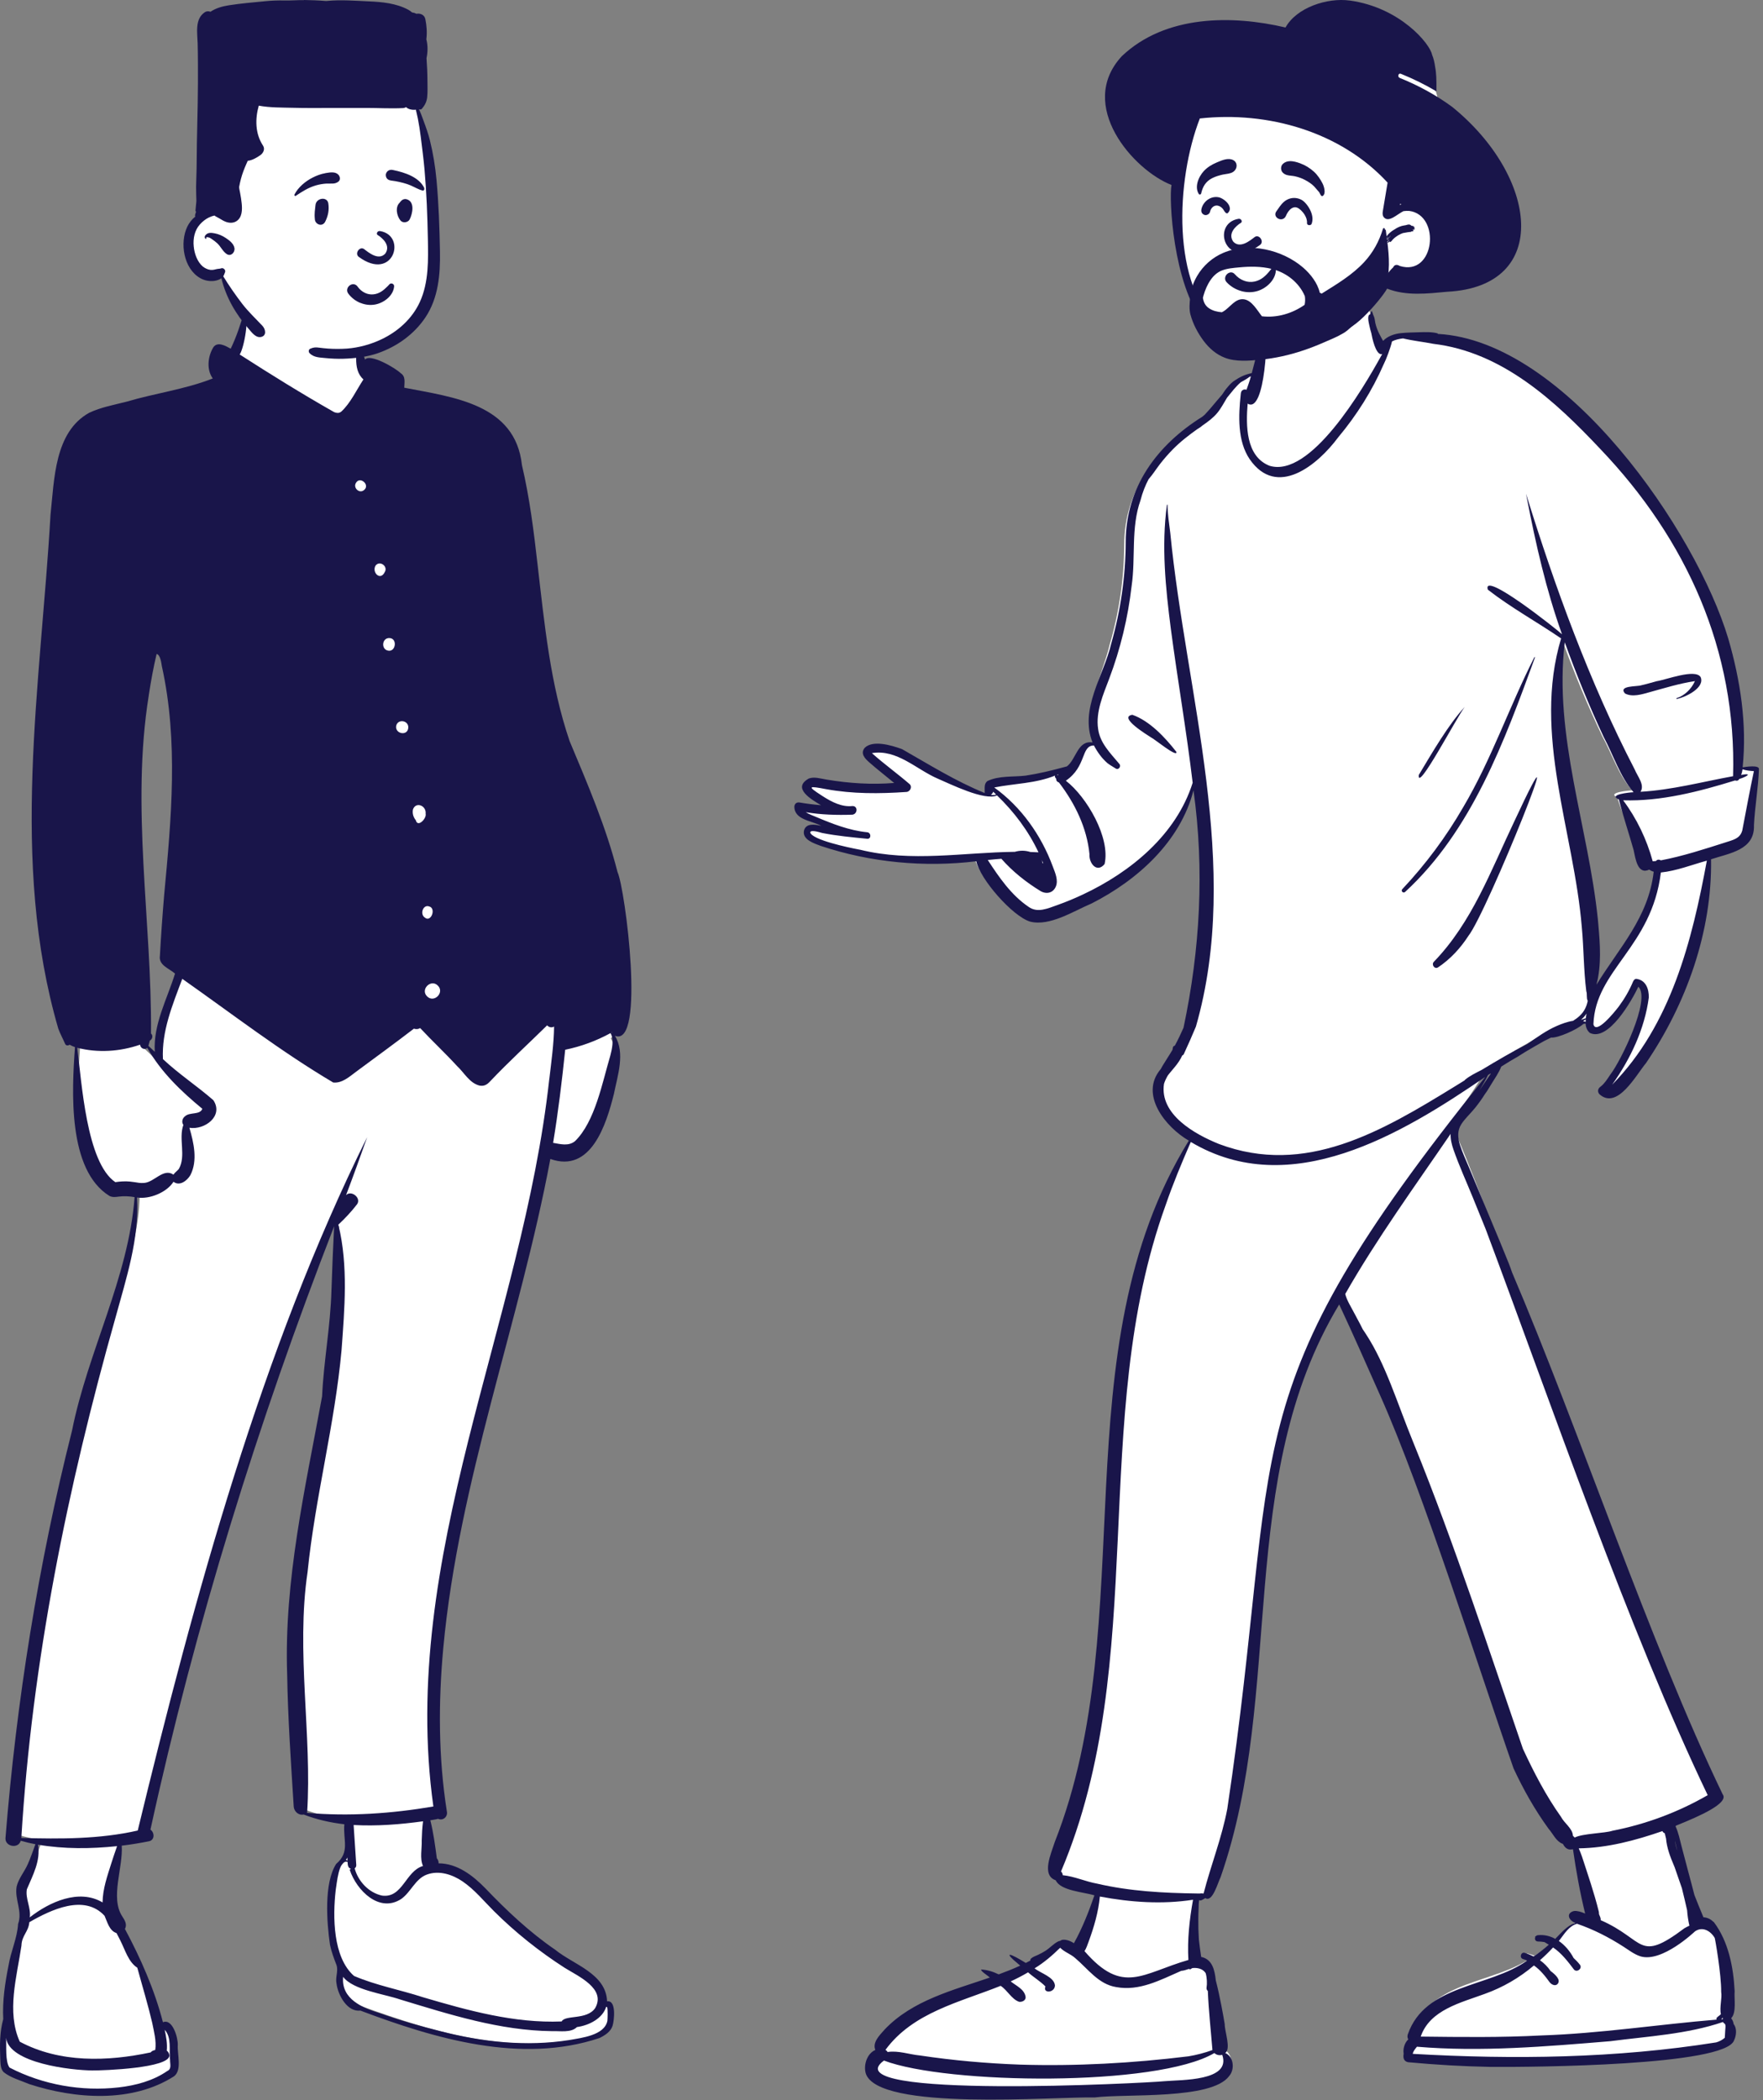 <svg xmlns="http://www.w3.org/2000/svg" width="309" height="368" viewBox="0 0 309 368" fill="none"><rect x="0" y="0" width="309" height="368" fill="#808080" stroke="none"/><path fill-rule="evenodd" clip-rule="evenodd" d="M280.145 167.381C280.124 168.815 279.981 172.114 279.617 173.501C283.642 167.065 289.671 160.034 290.588 152.154C290.304 152.075 289.032 151.959 288.811 151.796C286.727 152.761 287.123 149.793 286.817 148.417C285.984 145.508 284.243 142.651 283.484 139.726C281.49 138.867 285.493 138.503 286.073 138.482C283.658 135.794 282.545 132.105 280.82 128.974C278.288 123.651 276.025 118.206 274 112.677C273.557 116.14 273.478 119.645 273.747 123.124C274.58 138.045 280.197 152.386 280.139 167.376L280.145 167.381ZM140.505 140.88C141.755 141.091 143.844 141.292 145.094 141.392C143.453 140.417 138.606 138.561 141.66 136.891C142.604 136.548 143.612 137.038 144.561 137.186C148.506 137.834 153.375 137.797 157.362 137.47C155.907 136.279 153.992 134.566 152.573 133.333C151.819 132.679 151.086 132.432 151.935 131.451C153.433 130.06 156.107 131.088 157.832 131.694C162.6 134.361 167.986 137.249 173.107 139.305C173.16 138.588 173.128 137.665 173.819 137.186C175.85 136.232 177.343 136.511 179.5 136.258C182.016 135.884 184.252 135.452 186.742 134.793C188.372 133.554 189.363 129.896 191.969 130.307C189.659 124.515 193.177 118.47 194.501 112.925C196.152 107.248 197.017 101.35 197.038 95.447C197.054 85.997 202.539 78.745 210.472 73.895C213.6 71.787 215.7 66.669 219.566 65.642C220.056 63.76 220.088 62.933 220.521 61.03C220.737 60.487 220.9 57.525 221.444 57.625C222.045 54.694 225.11 53.519 227.768 52.903C231.218 52.191 236.033 51.327 239.135 53.34C240.031 54.083 240.427 55.332 240.496 56.45C240.838 57.936 241.556 59.475 242.394 60.761C243.819 60.281 243.012 59.385 244.425 59.175C257.3 57.272 271.595 66.696 279.955 75.888C295.098 91.405 307.198 112.588 305.215 134.698C305.748 134.619 308.111 134.25 308.074 134.993C307.958 138.229 307.362 140.928 307.198 144.164C307.362 148.449 302.899 148.966 299.677 150.02C299.877 162.448 295.351 174.881 288.268 185.096C286.548 187.104 283.964 194.083 280.825 191.305C280.456 190.873 283.325 187.879 283.837 187.141C285.583 184.948 290.198 174.107 286.933 171.94C286.205 174.281 279.179 185.539 277.924 179.151C276.263 180.115 273.509 180.774 271.521 180.674C267.781 182.693 264.142 184.875 260.55 187.146C258.878 190.425 256.425 193.571 254.368 196.718C268.593 229.501 282.481 283.452 300.784 314.333C302.382 316.351 293.6 319.777 292.05 320.515C295.014 325.322 295.388 330.888 297.646 336.058C298.073 335.99 298.511 336.08 298.896 336.285C301.681 338.167 302.731 344.897 302.889 348.218C302.762 349.699 303.311 351.939 302.108 353.03C302.277 353.209 302.404 353.431 302.488 353.657C303.332 354.316 303.226 355.765 302.778 356.662C301.19 359.95 289.57 359.645 285.799 360.351C272.444 361.479 261.235 361.658 247.885 360.425C246.245 360.082 247.484 357.531 248.297 356.841C247.922 356.614 247.685 356.198 247.848 355.665C250.887 347.006 261.858 347.591 268.493 342.963C266.747 341.956 267.876 342.278 268.973 342.668C270.139 341.941 271.268 341.118 272.317 340.212C271.51 339.716 271.911 339.39 272.781 339.801C274.153 338.699 275.224 337.002 276.975 336.47C278.689 336.053 278.689 335.321 278.689 334.857C277.671 330.767 276.553 326.571 275.983 322.418C275.371 323.319 270.102 316.114 268.973 314.317C264.59 307.397 264.606 300.571 261.536 293.045C255.238 276.648 242.342 242.288 234.477 226.608C216.074 256.524 225.036 296.992 213.685 328.896C213.178 329.855 212.229 333.449 210.916 332.411C210.404 332.532 209.861 332.596 209.375 332.664C209.518 336.153 209.776 339.632 210.356 343.079C210.9 343.221 211.359 343.506 211.596 344.001C212.508 343.332 214.254 353.183 214.402 354.184C214.402 355.481 215.52 358.359 214.502 359.128C215.974 359.729 216.217 361.948 215.177 363.092C212.102 367.213 197.128 366.08 191.6 366.771C184.611 366.597 155.379 369.206 153.354 362.596C152.953 361.089 153.644 359.181 155.047 358.601C154.483 357.289 155.833 356.024 156.656 355.107C161.519 350.063 168.998 349.267 175.47 347.069C175.228 346.821 183.92 342.378 185.808 341.282C185.682 339.79 188.794 341.282 188.799 341.282C190.281 338.667 191.331 334.604 192.323 331.784C190.487 331.215 186.072 330.714 185.249 328.901C182.617 328.021 185.26 324.21 185.803 322.429C201.231 283.916 186.594 235.341 209.365 198.995C205.193 196.612 200.403 191.389 204.523 187.015C205.346 185.96 207.366 182.687 207.334 183.257C208.099 180.136 209.813 174.76 210.346 171.608C212.303 160.023 211.021 149.176 209.365 137.481C207.065 146.283 199.127 153.614 191.057 157.636C187.908 158.932 183.746 161.61 180.286 160.767C177.163 159.844 171.493 153.451 170.829 150.383C161.73 151.464 152.283 150.594 143.585 147.743C142.467 147.321 141.148 147.358 141.491 145.777C141.834 144.438 144.292 144.775 145.347 145.028C143.733 144.138 139.545 143.901 139.576 141.571C139.635 141.086 139.993 140.807 140.489 140.891L140.505 140.88Z" fill="white"></path><path fill-rule="evenodd" clip-rule="evenodd" d="M240.469 54.468C240.332 54.526 240.237 54.731 240.179 55.047C240.026 55.095 239.894 55.211 239.852 55.38C239.736 55.88 239.873 56.407 239.978 56.908L239.989 56.966C240.089 57.451 240.21 57.936 240.358 58.405L240.379 58.526C240.743 60.481 241.439 62.337 242.262 62.026L242.072 62.368C238.855 68.192 229.661 83.836 222.488 81.606C218.31 79.936 218.368 74.501 218.674 70.722C221.776 72.62 222.356 58.089 221.723 56.481C221.217 56.107 220.974 59.454 220.784 59.912C220.373 61.746 219.866 63.554 219.397 65.378C218.395 65.573 217.45 65.974 216.612 66.543C216.57 66.564 216.533 66.585 216.49 66.611C215.989 66.917 215.599 67.307 215.246 67.734C214.85 68.177 214.512 68.656 214.196 69.152C213.494 69.948 212.825 70.77 212.139 71.571C211.812 71.951 211.474 72.319 211.131 72.683L210.868 72.904C210.826 72.941 210.778 72.978 210.736 73.015C202.808 77.954 197.317 85.343 197.301 94.968C197.28 100.981 196.41 106.985 194.764 112.767C193.446 118.417 189.173 124.193 191.484 130.091C188.878 129.675 188.635 133.016 187.005 134.281L186.494 134.418C184.205 135.035 182.105 135.546 179.763 135.905C177.606 136.163 175.111 135.878 173.08 136.848C172.389 137.338 172.637 138.219 172.585 138.951C167.468 136.864 162.869 133.976 158.101 131.261L157.942 131.203C156.175 130.576 153.026 129.638 151.576 131.014C150.727 132.01 151.586 132.9 152.341 133.565C153.76 134.819 155.268 135.973 156.719 137.186C152.8 137.512 148.87 137.254 144.993 136.616L144.782 136.579C143.833 136.427 142.715 136.058 141.77 136.405C138.716 138.108 142.25 140.09 143.891 141.086C142.641 140.98 141.396 140.828 140.141 140.611C139.645 140.527 139.281 140.812 139.228 141.302C139.196 143.679 142.335 143.805 143.949 144.712L143.817 144.68C142.762 144.438 141.248 144.222 140.916 145.534C140.573 147.142 142.746 147.795 143.864 148.222C152.562 151.126 162.009 152.012 171.108 150.91C171.778 154.036 177.443 160.55 180.565 161.489C184.025 162.348 188.182 159.623 191.331 158.3C199.401 154.204 206.88 147.447 209.185 138.482C211.121 152.386 210.34 166.401 207.434 180.078C206.965 181.143 206.469 182.192 205.91 183.22C205.741 183.246 205.598 183.357 205.567 183.588C205.551 183.715 205.525 183.836 205.498 183.952C204.944 184.896 204.332 185.797 203.768 186.735C203.652 186.93 203.536 187.13 203.431 187.336C199.664 191.763 204.253 197.471 208.357 199.859C185.587 236.88 200.292 283.536 184.864 322.766L184.827 322.876C184.242 324.742 182.459 328.584 185.038 329.459C185.856 331.304 189.986 331.52 191.816 332.1C190.824 334.973 189.717 337.808 188.234 340.47L188.208 340.48C187.617 340.048 186.351 339.6 185.829 340.069C185.703 340.085 185.576 340.122 185.449 340.18C184.642 340.581 183.988 341.35 183.213 341.83C182.796 342.093 182.358 342.33 181.91 342.536C181.493 342.731 181.05 342.857 180.708 343.174C180.602 343.274 180.57 343.4 180.597 343.522C180.328 343.659 180.059 343.801 179.79 343.943L179.642 343.854C177.274 342.383 175.375 341.587 178.814 344.412C177.58 344.982 176.314 345.477 175.043 345.946C174.077 345.482 173.044 345.145 171.978 345.097C171.788 345.335 173.249 346.246 173.492 346.499C167.015 348.734 159.894 350.489 155.031 355.628L154.978 355.692C154.15 356.624 152.873 357.884 153.422 359.191C152.014 359.782 151.323 361.726 151.729 363.26C153.76 369.996 184.869 367.34 191.853 367.514C197.381 366.813 212.355 367.962 215.43 363.766C216.464 362.601 216.227 360.34 214.755 359.729C215.778 358.944 214.66 356.013 214.655 354.69L214.634 354.537C214.476 353.552 213.8 349.704 213.094 347.011C213.078 346.8 213.051 346.584 213.014 346.362L212.993 346.225C212.851 345.366 212.64 344.497 212.081 343.806C211.68 343.311 211.131 343.005 210.53 342.894C210.372 341.872 210.24 340.844 210.124 339.811C210.045 338.604 210.013 337.392 210.029 336.18C210.034 335.568 210.05 334.957 210.082 334.345C210.103 333.897 210.082 333.36 210.193 332.901C210.266 332.98 210.377 333.022 210.499 332.98C210.757 332.891 210.994 332.727 211.232 332.595C211.242 332.595 211.248 332.585 211.253 332.58C212.519 333.402 213.436 329.886 213.927 328.932C225.278 296.433 216.316 259.038 234.72 228.563C237.262 234.002 239.446 238.994 241.888 244.475C249.525 261.584 258.951 291.727 265.275 309.842C266.995 313.547 269.015 317.126 271.42 320.431C272.19 321.3 272.702 322.581 273.815 323.045L273.91 323.061C274.205 323.614 274.617 324.083 275.234 324.068C275.381 324.068 275.54 324.046 275.693 324.02C276.236 327.789 276.916 331.584 277.829 335.294L277.708 335.241C277.112 334.994 276.489 334.788 275.877 334.841C274.395 335.215 274.944 336.506 276.115 336.933C274.659 337.387 273.672 338.657 272.591 339.716C271.679 339.226 270.655 338.968 269.558 339.078C269.389 339.094 269.263 339.168 269.173 339.268C269.11 339.268 269.052 339.268 268.994 339.284L269.115 339.358C268.92 339.685 269.057 340.18 269.564 340.185C269.959 340.185 270.339 340.222 270.703 340.291C270.956 340.438 271.209 340.591 271.462 340.749C270.618 341.492 269.722 342.178 268.793 342.805C268.303 342.557 267.786 342.346 267.248 342.178C266.552 341.961 266.251 343.063 266.947 343.263C267.095 343.305 267.243 343.353 267.385 343.406L267.528 343.49C267.559 343.511 267.596 343.532 267.633 343.553C260.992 348.265 249.773 347.67 246.735 356.487C246.635 356.819 246.688 357.109 246.83 357.336C246.171 357.937 245.87 359.023 246.018 359.85L246.007 359.919C245.896 360.593 246.055 361.178 246.783 361.336C251.609 361.784 256.425 362.069 261.277 362.159H261.667C268.614 362.206 302.403 361.958 303.928 357.505C304.334 356.682 304.46 355.402 303.864 354.669C303.796 354.274 303.659 353.915 303.416 353.631C304.397 352.645 303.912 350.157 304.033 348.903C303.817 344.723 302.968 340.238 300.409 336.817C300.367 336.765 300.315 336.728 300.267 336.712C299.819 336.264 299.233 335.979 298.558 335.942C298.537 335.89 298.516 335.837 298.495 335.784C297.973 334.556 297.477 333.302 296.981 332.047C296.617 330.619 296.232 329.191 295.852 327.773C295.472 326.355 295.098 324.937 294.729 323.519C294.439 322.386 294.185 321.111 293.684 320.03C293.7 319.983 293.711 319.935 293.727 319.893L294.249 319.682C297.682 318.291 303.126 315.94 301.929 314.391C289.19 287.974 276.721 250.363 265.027 222.971C264.843 222.433 264.653 221.901 264.442 221.369C263.925 220.083 263.403 218.796 262.87 217.51L262.548 216.741L257.453 204.513C256.92 203.232 256.319 201.962 255.897 200.639C255.491 199.364 255.385 198.099 256.15 196.939C256.836 195.901 257.806 195.042 258.582 194.067C259.167 193.329 259.742 192.543 260.254 191.716C260.718 191.104 261.108 190.403 261.456 189.839C262.01 188.933 262.722 187.931 263.123 186.888C263.645 186.561 264.168 186.234 264.69 185.913C265.592 185.407 266.483 184.88 267.348 184.305C268.44 183.657 269.542 183.019 270.65 182.397C271.051 182.197 271.452 182.002 271.853 181.802C273.055 181.907 276.373 180.426 277.507 179.425C277.639 179.398 277.766 179.372 277.892 179.335C277.945 179.973 278.151 180.553 278.641 180.979C281.885 182.587 286.015 175.314 287.154 172.889C289.417 175.097 284.016 186.008 282.275 188.237L282.18 188.374C281.716 189.07 281.226 189.855 280.561 190.372L280.493 190.425C280.039 190.762 279.955 191.284 280.324 191.721C283.467 194.551 286.764 188.337 288.484 186.287C295.567 175.883 300.093 163.217 299.893 150.562C303.115 149.487 307.578 148.96 307.414 144.596C307.578 141.302 308.174 138.045 308.29 134.75C308.321 133.991 305.964 134.371 305.431 134.45C306.217 126.876 305.03 119.186 302.915 111.907C297.361 93.286 274.501 59.717 251.994 58.505C252.015 58.468 252.004 58.421 251.952 58.405C250.934 58.141 249.805 58.184 248.761 58.215C247.669 58.252 246.566 58.257 245.48 58.379C244.356 58.505 243.169 58.916 242.415 59.733L242.151 59.264C241.846 58.716 241.555 58.157 241.334 57.551C241.223 57.245 241.133 56.929 241.054 56.608C240.965 56.149 240.944 55.675 240.722 55.258C240.717 55.248 240.711 55.237 240.701 55.227C240.622 54.963 240.532 54.71 240.421 54.462L240.469 54.468ZM212.846 359.729C213.167 360.056 213.727 360.198 214.217 360.04C215.858 364.694 206.954 364.399 204.095 364.662C201.046 364.984 145.542 367.867 154.931 361.047C165.944 365.237 202.776 365.695 212.84 359.729H212.846ZM185.813 341.276C186.552 342.04 187.67 342.378 188.466 343.105C190.713 345.003 192.523 347.67 195.624 348.17C199.701 348.929 203.383 346.921 207.033 345.329C207.487 345.308 207.961 345.119 208.426 344.976C208.441 345.008 208.457 345.045 208.478 345.076C208.499 345.066 208.526 345.061 208.552 345.055C208.594 345.05 208.631 345.045 208.673 345.04C208.768 344.966 208.863 344.902 208.969 344.85C209.032 344.839 209.09 344.834 209.153 344.829C209.908 344.781 210.72 344.955 211.205 345.577C211.247 345.63 211.284 345.688 211.321 345.74C211.553 346.568 211.585 347.569 211.474 348.27C211.437 348.497 211.532 348.724 211.696 348.855C211.838 352.318 212.229 355.792 212.503 359.207C211.137 359.697 209.723 360.071 208.304 360.303C198.525 361.505 188.635 362.058 178.777 361.758C172.912 361.547 167.052 361.025 161.244 360.156C159.366 359.982 157.447 359.254 155.569 359.55C155.49 359.397 155.363 359.27 155.189 359.181C159.999 352.608 168.217 350.832 175.38 347.954C176.562 348.708 177.29 350.284 178.608 350.748C179.12 350.827 179.832 350.521 179.758 349.878C179.547 348.55 178.112 347.949 177.142 347.179C178.181 346.695 179.199 346.173 180.191 345.588C181.166 346.463 182.322 347.132 183.234 348.065C182.717 349.33 184.88 349.219 184.901 347.875C184.753 346.389 182.39 345.756 181.33 344.887C182.981 343.885 184.452 342.62 185.813 341.276ZM301.981 354.29C302.039 354.4 302.134 354.506 302.271 354.585C302.514 354.722 302.398 355.46 302.382 355.707V355.723C302.366 356.166 302.34 356.609 302.303 357.051C301.897 357.415 301.38 357.694 300.8 357.863C283.241 360.656 265.344 360.888 247.611 359.871C247.69 359.402 248.038 359.012 248.344 358.622C259.552 359.571 271.03 358.58 282.26 357.652C288.821 356.793 295.699 356.435 301.981 354.29ZM276.415 337.081C279.311 338.077 282.001 339.453 284.57 341.108C285.525 341.724 286.432 342.436 287.529 342.789C291.321 343.927 297.013 338.456 297.102 338.393C298.421 337.508 299.819 338.335 300.536 339.558C300.605 339.674 301.702 345.946 301.67 349.019C301.865 350.062 301.343 351.77 301.623 352.909C301.401 353.172 301.09 353.299 300.879 353.573C300.8 353.673 300.826 353.784 300.889 353.873C290.641 354.716 280.456 356.308 270.16 356.646C263.113 357.02 256.055 356.93 249.008 356.846C250.612 352.15 256.071 350.906 260.243 349.361C263.398 348.234 266.299 346.547 268.851 344.386C269.959 345.161 270.829 346.246 271.615 347.338C271.974 347.78 272.702 348.118 273.087 347.501C273.483 346.863 272.713 346.057 271.763 345.35C271.267 344.613 270.634 343.985 269.912 343.469C270.713 342.757 271.484 342.014 272.206 341.229C273.704 342.241 274.801 343.695 275.877 345.108C276.394 345.672 277.365 344.929 276.937 344.291C276.6 343.854 276.215 343.448 275.803 343.074C275.186 341.909 274.295 340.839 273.219 340.096L273.303 339.99C274.205 338.836 274.986 337.45 276.426 337.07L276.415 337.081ZM301.913 353.552C301.939 353.583 301.965 353.61 301.992 353.641C301.965 353.694 301.95 353.747 301.934 353.799L301.67 353.82C301.76 353.747 301.844 353.652 301.913 353.552ZM192.771 332.306C198.14 333.318 203.684 333.708 209.101 332.87C208.473 336.359 208.083 339.874 208.288 343.421C200.187 345.756 196.821 349.646 190.081 341.872C190.408 341.376 190.592 340.77 190.814 340.185C191.747 337.645 192.517 335.015 192.771 332.311V332.306ZM291.374 320.852C291.453 321.021 291.59 321.158 291.785 321.221C291.854 321.532 291.928 321.849 292.007 322.16C292.139 323.767 292.745 325.364 293.378 326.845C293.421 326.945 293.463 327.051 293.505 327.151C293.922 328.384 294.354 329.618 294.787 330.851C295.114 332.132 295.399 333.423 295.699 334.709C295.757 335.584 295.884 336.448 296.074 337.302C296.084 337.344 296.095 337.381 296.105 337.413C295.805 337.545 295.515 337.703 295.24 337.856C287.023 344.017 288.441 339.895 280.551 336.448C280.598 336.116 280.429 335.816 280.292 335.473L280.276 335.426C280.276 335.426 280.26 335.384 280.25 335.363C280.26 335.231 280.255 335.094 280.218 334.941C279.417 331.678 278.304 328.474 277.264 325.28C277.096 324.8 276.906 324.331 276.705 323.862C281.711 323.799 286.659 322.471 291.369 320.842L291.374 320.852ZM260.338 188.669C214.94 245.15 224.882 251.812 215.109 316.926C214.159 321.996 212.229 326.808 210.952 331.778L210.778 331.763C210.604 331.747 210.435 331.736 210.314 331.773H209.813C203.937 331.694 198.04 331.388 192.301 330.05C190.27 329.691 188.298 328.764 186.267 328.569C186.256 328.305 186.135 328.063 185.961 327.92C201.621 290.968 190.708 248.755 204.296 211.175C205.583 207.412 207.123 203.738 208.71 200.091C226.169 210.506 245.685 198.71 260.349 188.675L260.338 188.669ZM293.537 322.434C293.632 322.861 293.737 323.282 293.837 323.688L293.98 324.294C293.779 323.683 293.621 323.061 293.542 322.434H293.537ZM254.246 198.673C254.214 199.606 254.441 200.549 254.747 201.424C255.728 204.239 256.984 206.98 258.107 209.741C258.872 211.613 259.626 213.489 260.391 215.36C271.71 245.524 285.598 285.961 299.307 314.543C294.143 317.527 288.478 319.635 282.623 320.779C281.263 321.232 277.375 321.253 275.999 321.97L275.687 321.664C275.635 320.378 274.168 319.461 273.588 318.333C270.946 314.617 268.841 310.559 266.926 306.432L266.615 305.525C261.536 290.767 254.905 270.449 247.922 253.272L247.706 252.74C244.81 245.656 242.906 239.125 239.414 233.765C239.224 233.475 239.029 233.185 238.839 232.901C238.697 232.616 238.554 232.326 238.406 232.042C237.779 230.824 237.104 229.633 236.465 228.421C236.191 227.904 235.922 227.319 235.78 226.724C241.329 216.999 247.943 207.907 254.251 198.668L254.246 198.673ZM245.933 59.301C247.674 59.722 249.462 59.897 251.213 60.244C263.287 61.678 272.538 70.222 280.514 78.702C295.615 94.525 304.402 114 303.754 136.005C298.363 136.985 293.025 138.419 287.529 138.735C288.325 137.528 286.991 136.021 286.532 134.861C278.583 119.545 272.449 102.631 267.464 86.503L267.601 87.209C269.168 95.305 270.988 103.364 273.773 111.138C272.966 110.347 259.726 99.843 260.766 103.316C264.811 106.468 269.379 108.966 273.614 111.865C268.577 128.658 275.861 145.671 277.243 162.469C277.592 166.206 277.56 169.964 278.029 173.685C278.209 174.107 278.019 174.96 278.282 175.361C278.087 176.347 277.681 177.248 276.843 178.017C276.489 178.344 276.104 178.623 275.698 178.871C274.685 179.024 273.662 179.414 272.839 179.772C270.998 180.574 269.384 181.76 267.739 182.893L267.696 182.924C265.048 184.284 262.401 185.823 259.742 187.436L259.626 187.499C258.64 188.016 257.627 188.485 256.767 189.202C256.73 189.233 256.704 189.27 256.683 189.312L255.069 190.309C242.141 198.267 228.817 206.136 213.663 200.455C209.407 198.742 203.214 195.279 204.011 189.919C204.169 189.402 204.406 188.922 204.675 188.453C204.749 188.353 204.828 188.253 204.907 188.153C205.493 187.415 206.152 186.735 206.664 185.934C206.87 185.607 207.059 185.275 207.218 184.927C207.334 184.89 207.434 184.811 207.497 184.669C208.225 183.082 208.942 181.491 209.607 179.878C217.672 151.822 207.882 121.674 205.113 93.376C204.923 91.758 204.638 90.118 204.638 88.485C204.638 88.406 204.528 88.411 204.522 88.485C203.547 95.705 204.285 102.995 205.213 110.189C206.4 119.186 207.967 128.141 209.037 137.154C206.184 146.235 198.188 152.802 189.796 156.734C188.366 157.409 186.905 158.015 185.418 158.548L185.318 158.584C183.682 159.154 181.836 160.039 180.259 158.88C177.232 156.829 175.09 153.699 173.128 150.689C173.924 150.605 174.716 150.531 175.512 150.473C177.464 152.702 179.858 154.595 182.385 156.139C183.413 156.729 184.584 156.476 185.059 155.327C185.507 154.241 184.959 152.971 184.558 151.922L184.5 151.769C182.485 146.346 178.983 141.376 174.257 137.981C177.822 137.27 181.525 137.291 184.948 135.884C184.764 136.079 185.006 136.3 185.122 136.463C185.08 136.785 185.312 137.022 185.602 137.106C188.393 140.743 190.508 145.055 190.951 149.666C190.835 151.237 192.243 153.05 193.599 151.4C194.659 146.81 190.487 139.631 186.81 136.795C190.492 134.276 189.421 130.634 191.731 130.618C192.327 131.762 193.108 132.858 194.089 133.707C194.532 134.065 195.07 134.339 195.55 134.656C196.051 134.993 196.574 134.25 196.178 133.844L196.072 133.717C194.564 131.92 192.776 130.149 192.465 127.714C192.016 124.715 193.367 121.679 194.4 118.944C196.384 113.694 197.702 108.234 198.341 102.657C199.068 97.666 198.182 92.485 199.897 87.652C200.239 86.308 200.725 85.08 201.326 83.941C201.342 83.931 201.352 83.915 201.368 83.904C202.08 83.082 202.65 82.165 203.314 81.306C204.011 80.405 204.765 79.546 205.561 78.734C206.896 77.379 208.368 76.246 209.902 75.155C209.929 75.144 209.96 75.134 209.987 75.113C210.277 74.944 210.551 74.739 210.815 74.512L210.841 74.496C211.733 73.879 212.645 73.205 213.342 72.367C214.027 71.539 214.512 70.58 215.072 69.668C215.836 68.741 216.564 67.745 217.482 66.97C218.004 66.674 218.542 66.395 219.012 66.021C219.086 65.989 219.165 65.958 219.244 65.931C219.043 66.738 218.748 67.476 218.474 68.298C218.083 68.135 217.545 68.314 217.482 68.915L217.456 69.141C217.065 72.82 216.865 77.274 219.033 80.463C223.812 87.372 230.948 81.475 234.556 76.615C237.795 72.741 240.516 68.43 242.531 63.797L242.563 63.733C242.937 63.022 243.75 60.861 243.976 59.823C244.557 59.517 245.263 59.369 245.933 59.29V59.301ZM261.235 188.1C261.235 188.1 261.267 188.132 261.282 188.148C260.607 189.107 259.959 190.103 259.294 191.062C259.837 190.172 260.354 189.276 260.808 188.369C260.95 188.279 261.093 188.19 261.235 188.095V188.1ZM299.159 150.8C296.57 164.825 292.867 179.577 282.555 190.066C285.762 185.554 288.262 180.294 288.985 174.781C289.016 173.3 288.473 171.74 286.833 171.519C286.553 171.482 286.342 171.729 286.242 171.956L286.231 171.977C285.588 173.516 284.744 174.976 283.752 176.315L283.657 176.441C282.908 177.411 279.722 181.354 279.279 179.467C279.606 169.937 289.48 166.006 291.1 152.876C293.869 152.586 296.496 151.538 299.165 150.8H299.159ZM277.924 178.618C277.913 178.766 277.908 178.919 277.908 179.061C277.76 179.003 277.613 178.95 277.454 178.913C277.613 178.819 277.766 178.718 277.919 178.618H277.924ZM278.071 177.59C278.019 177.865 277.971 178.139 277.945 178.413C277.665 178.502 277.386 178.602 277.106 178.703C277.275 178.55 277.433 178.392 277.586 178.223C277.76 178.023 277.924 177.812 278.077 177.59H278.071ZM274.253 112.529C276.278 118.158 278.541 123.703 281.073 129.127C282.771 132.3 283.905 136 286.258 138.751C286.279 138.772 286.305 138.793 286.326 138.814H286.289C285.588 138.846 281.785 139.22 283.736 140.079C284.496 143.062 285.488 145.972 286.321 148.934L286.342 149.018C286.648 150.452 287.033 153.335 289.069 152.37C289.291 152.539 289.554 152.66 289.844 152.739C288.927 160.766 283.837 165.99 279.812 172.541C280.714 169.084 280.45 165.473 280.134 161.942L280.055 161.072C278.393 144.881 272.291 128.963 274.258 112.524L274.253 112.529ZM257.358 163.992C260.639 159.913 276.763 119.555 265.37 144.006C261.319 152.518 257.986 161.631 251.303 168.53C250.839 169.026 251.451 169.895 252.052 169.495C254.209 168.056 255.955 166.153 257.363 163.992H257.358ZM269.031 115.207C269.047 115.144 268.962 115.107 268.925 115.159C264.542 123.787 261.414 133.059 256.461 141.428C253.471 146.609 249.884 151.437 245.78 155.796C245.474 156.123 245.939 156.576 246.271 156.286C257.996 145.497 263.693 129.817 269.031 115.212V115.207ZM182.622 150.731H182.627L182.733 151.01C182.77 151.105 182.807 151.2 182.844 151.295C182.828 151.29 182.807 151.279 182.791 151.274C182.754 151.237 182.712 151.195 182.675 151.153C182.686 151.01 182.664 150.868 182.617 150.731H182.622ZM305.42 134.787C306.016 135.019 306.75 135.067 307.404 135.119C306.665 138.582 306.032 142.066 305.362 145.54C305.056 146.604 304.328 146.978 303.326 147.316L302.519 147.574C298.753 148.776 294.971 150.014 291.089 150.752C290.815 150.573 290.43 150.584 290.245 150.868C290.055 150.884 289.86 150.895 289.67 150.916C288.631 147.094 286.859 143.394 284.485 140.227C291.121 140.438 297.809 138.693 304.123 136.743C304.376 136.864 304.714 136.79 304.824 136.495L304.919 136.469C305.979 136.152 307.382 135.383 305.157 135.778C305.294 135.467 305.368 135.13 305.415 134.793L305.42 134.787ZM152.815 131.962C157.214 131.235 160.574 134.793 164.33 136.421C166.577 137.381 172.569 140.364 174.747 139.373C177.733 142.24 180.254 145.587 182.016 149.345C181.536 149.319 181.056 149.298 180.576 149.282C179.705 149.002 178.777 148.987 177.87 149.255C168.819 149.355 159.757 151.111 150.742 148.886L150.537 148.849C148.685 148.502 142.361 147.168 142.002 145.861C142.097 145.292 143.796 145.893 144.123 145.956C146.723 146.467 149.361 146.71 151.998 146.968C152.731 147.036 152.72 145.903 151.998 145.829C148.828 145.513 145.827 144.327 142.915 143.094C142.604 142.957 141.786 142.672 141.222 142.309C143.907 142.762 146.676 142.841 149.397 142.746C150.331 142.625 150.4 141.207 149.397 141.233C147.562 141.434 145.811 140.532 144.307 139.578L143.98 139.368C141.48 137.744 141.66 137.676 144.814 138.277C149.45 139.12 154.145 139.088 158.834 138.767C159.504 138.756 159.963 137.86 159.409 137.375C157.251 135.52 154.941 133.86 152.815 131.962ZM174.077 138.725L174.13 138.772C174.236 138.877 174.325 138.967 174.378 139.014L174.399 139.036C174.468 139.099 174.531 139.162 174.594 139.225C174.304 139.32 173.988 139.325 173.661 139.278C173.856 139.157 174.004 138.951 174.083 138.73L174.077 138.725ZM256.725 123.872L256.736 123.856L256.709 123.882C253.882 126.934 251.013 131.888 248.666 135.794C248.354 138.993 255.29 125.711 256.72 123.872H256.725ZM185.518 135.673C185.492 135.704 185.465 135.741 185.439 135.778L185.402 135.831L185.339 135.794C185.339 135.794 185.291 135.773 185.27 135.768C185.354 135.736 185.434 135.704 185.518 135.673ZM198.462 125.247C195.914 125.648 201.12 128.8 201.811 129.253C202.249 129.422 206.437 132.864 206.184 131.746C204.227 129.237 201.521 126.317 198.467 125.247H198.462ZM298.068 118.638C297.123 117.125 292.002 119.118 290.382 119.355C289.47 119.592 288.573 119.877 287.65 120.077C286.933 120.335 283.578 120.087 284.807 121.505C286.089 122.196 287.766 121.663 289.085 121.294C291.701 120.583 294.328 119.75 297.007 119.355C297.086 119.313 297.092 119.344 297.023 119.434C296.448 120.709 295.235 121.911 293.869 122.322C293.774 122.349 293.816 122.491 293.911 122.47L294.001 122.449C295.536 122.106 298.853 120.488 298.068 118.633V118.638Z" fill="#19154A"></path><path fill-rule="evenodd" clip-rule="evenodd" d="M206.412 33.127C206.46 30.329 206.518 27.472 206.935 24.705C207.341 21.996 208.464 19.545 210.395 17.579C214.488 13.399 220.427 12.377 225.95 11.444L235.396 9.847C238.276 9.357 241.351 8.582 244.263 9.272C245.698 9.615 246.916 10.405 248.029 11.344C249.105 12.245 250.255 13.215 250.983 14.432C251.711 15.65 251.964 17.073 252.201 18.449C252.47 19.998 252.676 21.564 252.824 23.129C253.119 26.27 253.161 29.433 252.945 32.579C252.839 34.108 252.676 35.626 252.465 37.144C252.359 37.897 252.243 38.646 252.106 39.389C252.069 39.61 252.038 39.853 251.996 40.1C252.291 40.944 252.465 41.819 252.449 42.694C252.407 45.261 250.234 46.879 248.045 47.743C246.774 48.244 245.444 48.586 244.2 49.15C242.886 49.74 241.995 50.7 241.093 51.791C239.379 53.878 237.448 55.749 235.243 57.315C230.565 60.63 224.641 62.2 218.966 61.009C217.605 60.725 216.228 60.282 215.005 59.612C213.712 58.906 212.742 57.884 211.924 56.677C210.411 54.431 209.324 51.907 208.501 49.335C207.662 46.71 207.066 44.085 206.745 41.35C206.423 38.625 206.354 35.868 206.402 33.127H206.412Z" fill="white"></path><path fill-rule="evenodd" clip-rule="evenodd" d="M236.562 0.096C232.654 -0.442 227.258 1.303 225.312 4.818C216.018 2.631 204.292 2.563 196.628 9.836C188.632 18.464 198.675 29.843 205.331 32.41C204.846 34.761 205.6 49.809 210.949 56.524C215.195 62.211 225.08 64.835 229.653 58.041L229.69 57.984C230.18 57.198 229.758 57.225 229.257 57.81C224.779 61.736 218.687 61.805 213.998 57.657C205.205 50.083 206.112 31.504 210.295 20.757C222.21 19.45 234.969 23.055 243.203 31.999L242.644 35.341C242.549 35.91 242.444 36.479 242.359 37.048C242.306 37.412 242.301 37.781 242.554 38.076C243.393 39.057 244.807 37.586 245.972 37.001C246.315 36.954 246.658 36.932 246.996 36.959C252.592 37.676 251.49 48.502 245.339 46.604C244.822 46.283 244.379 46.383 244.179 46.847C242.713 48.185 241.747 50.573 239.31 52.871C238.451 53.735 237.67 54.458 236.705 55.148C236.135 55.722 234.426 56.302 234.969 57.283C235.998 59.512 242.048 52.513 243.119 50.573C246.473 51.896 250.187 51.443 253.663 51.121C271.997 50.172 269.55 30.898 254.522 18.728C251.695 16.651 248.573 14.954 245.329 13.652C244.886 13.473 245.081 12.751 245.529 12.93C247.676 13.794 249.77 14.822 251.764 16.008V15.296C251.769 14.1 251.753 12.851 251.542 11.76C251.437 11.001 251.263 10.194 250.994 9.583C250.661 7.717 245.434 1.308 236.562 0.091V0.096ZM247.243 39.447C246.959 39.178 246.431 39.499 246.178 39.489C245.535 39.578 244.923 39.847 244.443 40.184C244.126 40.358 243.905 40.527 243.72 40.68L243.704 40.691C243.435 40.88 242.449 41.956 243.071 41.666C243.119 41.608 243.166 41.55 243.214 41.492C243.214 41.497 243.224 41.508 243.235 41.513L243.198 41.565C242.67 42.356 243.583 41.523 243.72 41.302C243.725 41.307 243.736 41.312 243.741 41.312L243.557 41.534C243.53 41.565 243.509 41.592 243.493 41.613L243.456 41.65C242.844 42.251 242.829 42.788 243.535 41.903C243.509 41.945 243.483 41.987 243.483 42.029L243.441 42.082C242.881 42.799 243.335 42.546 243.615 42.24L243.636 42.214C243.377 42.614 243.889 42.34 243.979 42.129V42.119C244.079 42.04 244.142 41.95 244.163 41.924C244.643 41.428 245.339 41.017 245.925 40.828C246.009 40.812 246.099 40.796 246.183 40.791C246.537 40.712 246.895 40.659 247.259 40.627C247.302 40.627 247.349 40.59 247.381 40.548C247.929 40.532 247.76 40.306 247.534 40.264H247.581C247.934 40.232 248.172 40.105 247.818 40.026L247.771 40.016C247.771 40.016 247.782 40 247.787 39.989C248.093 39.958 247.892 39.663 247.723 39.731C247.792 39.499 247.47 39.615 247.428 39.578C247.396 39.547 247.36 39.515 247.338 39.51C247.238 39.441 247.286 39.447 247.238 39.447H247.243ZM245.376 35.689L245.45 35.731C245.508 35.762 245.566 35.789 245.629 35.799C245.545 35.836 245.461 35.873 245.382 35.915C245.382 35.863 245.382 35.815 245.382 35.762V35.689H245.376Z" fill="#19154A"></path><path fill-rule="evenodd" clip-rule="evenodd" d="M217.504 50.989C218.427 51.258 219.418 51.279 220.357 51.005C221.212 50.758 222.087 50.204 222.715 49.477C223.274 48.829 223.633 48.048 223.622 47.211C223.622 47.116 223.585 47.036 223.533 46.973C223.475 46.905 223.395 46.863 223.311 46.842C223.221 46.82 223.132 46.826 223.053 46.863C222.979 46.894 222.921 46.952 222.884 47.031C222.789 47.158 222.689 47.284 222.594 47.406C221.818 48.359 221.064 49.076 219.898 49.329C219.265 49.466 218.632 49.408 218.052 49.192C217.43 48.966 216.871 48.565 216.428 48.054C216.227 47.822 215.995 47.727 215.763 47.727C215.505 47.727 215.246 47.848 215.051 48.038C214.861 48.228 214.734 48.486 214.724 48.755C214.713 48.992 214.793 49.24 214.998 49.456C215.673 50.183 216.554 50.71 217.504 50.984V50.989ZM217.53 39.02C216.586 39.594 215.141 40.928 216.159 42.351C217.356 43.605 219.081 42.166 219.93 41.518C220.716 41.012 221.602 42.309 220.874 42.899C214.734 47.432 212.24 39.173 217.05 38.345C217.577 38.256 217.778 38.841 217.53 39.02ZM226.381 36.501C226.687 36.306 227.04 36.242 227.441 36.421C227.752 36.564 228.295 37.028 228.67 37.644C228.928 38.066 229.113 38.561 229.076 39.073C229.066 39.194 229.113 39.278 229.182 39.347C229.234 39.399 229.319 39.436 229.408 39.447C229.488 39.457 229.577 39.447 229.651 39.426C229.788 39.383 229.862 39.294 229.888 39.22C230.152 38.519 230.041 37.739 229.741 37.033C229.34 36.079 228.612 35.283 228.137 35.025C227.32 34.582 226.36 34.566 225.542 35.014C224.846 35.394 224.413 36.01 223.981 36.643C223.891 36.775 223.796 36.906 223.701 37.038C223.511 37.302 223.496 37.56 223.564 37.781C223.643 38.029 223.854 38.234 224.113 38.345C224.35 38.445 224.63 38.461 224.872 38.356C225.078 38.266 225.268 38.097 225.389 37.813C225.59 37.328 225.927 36.79 226.376 36.506L226.381 36.501ZM210.937 37.581C211.142 37.692 211.306 37.723 211.538 37.655C211.665 37.618 211.791 37.544 211.891 37.444C211.992 37.344 212.06 37.223 212.087 37.091C212.155 36.759 212.335 36.448 212.598 36.242C212.82 36.068 213.099 35.979 213.411 36.026C213.748 36.084 214.065 36.295 214.286 36.548C214.36 36.632 214.418 36.727 214.476 36.822C214.587 37.001 214.692 37.165 214.84 37.296C214.898 37.344 214.982 37.381 215.067 37.381C215.098 37.381 215.135 37.375 215.167 37.365C215.499 37.033 215.568 36.775 215.557 36.527C215.547 36.263 215.441 35.995 215.272 35.747C214.877 35.162 214.128 34.682 213.622 34.571C212.925 34.424 212.24 34.603 211.686 34.988C211.116 35.383 210.694 36.005 210.562 36.701C210.531 36.869 210.546 37.049 210.61 37.207C210.673 37.36 210.784 37.491 210.942 37.576L210.937 37.581ZM224.851 30.265C225.268 30.671 225.758 30.734 226.26 30.787C226.539 30.819 226.755 30.845 226.977 30.892C227.573 31.029 228.169 31.23 228.707 31.52C229.271 31.825 229.883 32.194 230.326 32.663C230.432 32.774 230.532 32.895 230.632 33.011C230.722 33.117 230.811 33.222 230.901 33.322C231.007 33.438 231.107 33.559 231.207 33.675C231.27 33.776 231.281 33.802 231.291 33.828C231.313 33.865 231.334 33.913 231.355 33.96C231.386 34.023 231.429 34.092 231.471 34.16C231.539 34.276 231.576 34.308 231.608 34.324C231.661 34.345 231.713 34.361 231.761 34.355C231.808 34.35 231.851 34.329 231.893 34.292C232.109 34.113 232.167 33.818 232.162 33.502C232.151 33.027 231.977 32.5 231.814 32.173C231.434 31.42 230.912 30.64 230.284 30.076C229.567 29.433 228.781 28.948 227.879 28.616C227.32 28.41 226.666 28.215 226.059 28.241C225.621 28.257 225.199 28.389 224.851 28.716C224.64 28.916 224.535 29.201 224.535 29.485C224.535 29.77 224.64 30.065 224.851 30.27V30.265ZM210.093 33.971C210.119 34.013 210.156 34.044 210.198 34.06C210.241 34.081 210.288 34.087 210.335 34.076C210.383 34.071 210.425 34.05 210.457 34.018C210.488 33.986 210.515 33.95 210.525 33.897C210.8 32.684 211.338 31.783 212.482 31.203C213.047 30.919 213.695 30.734 214.307 30.592C214.487 30.55 214.676 30.523 214.866 30.497C215.462 30.413 216.058 30.313 216.449 29.833C216.681 29.543 216.781 29.174 216.723 28.837C216.67 28.521 216.486 28.226 216.148 28.052C215.304 27.614 214.254 28.041 213.405 28.405C213.342 28.431 213.279 28.457 213.221 28.484C212.387 28.837 211.628 29.296 211.005 29.96C210.51 30.487 210.051 31.261 209.866 32.057C209.713 32.721 209.75 33.401 210.098 33.965L210.093 33.971Z" fill="#19154A"></path><path fill-rule="evenodd" clip-rule="evenodd" d="M228.69 51.87C227.677 49.498 225.462 47.758 222.914 47.121C221.042 46.657 219.08 46.667 217.17 46.852C216.168 46.947 215.098 47.026 214.159 47.395C213.352 47.711 212.698 48.307 212.207 49.013C211.622 49.846 211.221 50.794 210.941 51.77C210.899 51.907 210.862 52.049 210.83 52.186C210.952 52.924 211.21 53.546 211.896 54.01C212.56 54.463 213.357 54.647 214.153 54.711C214.232 54.674 214.306 54.637 214.375 54.594C215.609 53.888 216.479 52.223 218.041 52.444C219.433 52.644 220.351 54.394 221.179 55.417C223.838 55.728 226.496 54.927 228.659 53.414C228.769 52.897 228.775 52.37 228.695 51.854M209.021 50.067C209.232 49.471 209.501 48.897 209.818 48.354C210.867 46.557 212.476 45.128 214.391 44.312C218.916 42.377 224.771 43.742 228.426 46.91C229.677 47.996 230.937 49.587 231.317 51.295C231.433 51.316 231.538 51.374 231.628 51.459C234.271 49.803 236.987 48.206 239.113 45.908C240.658 44.238 241.734 42.261 242.388 40.09C242.441 39.91 242.731 39.937 242.721 40.137C242.721 40.184 242.721 40.232 242.715 40.274C242.742 40.19 242.874 40.232 242.884 40.316C243.238 42.952 243.681 45.75 243.274 48.401C243.032 49.983 242.309 51.142 241.349 52.391C240.315 53.73 239.15 54.979 237.952 56.176C237.193 56.935 236.402 57.81 235.473 58.368C234.392 59.017 233.168 59.507 232.018 60.008C230.847 60.519 229.655 60.988 228.442 61.394C226.021 62.211 223.516 62.775 220.968 63.022C218.927 63.217 216.596 63.433 214.639 62.669C213.141 62.084 211.933 61.025 210.973 59.749C209.928 58.358 209.1 56.777 208.647 55.111C208.172 53.377 208.921 50.352 209.021 50.072" fill="#19154A"></path><path fill-rule="evenodd" clip-rule="evenodd" d="M25.509 181.745C25.395 182.318 25.217 182.938 25.04 183.49C25.941 184.36 27.223 185.522 28.14 186.36C27.233 180.766 29.994 175.598 31.682 170.305C31.047 169.488 28.822 168.654 28.895 167.748C29.067 164.398 29.317 160.653 29.682 156.459C30.916 143.358 32.146 129.689 29.229 116.546C29.03 115.119 28.728 113.613 26.806 113.582C21.133 136.107 25.733 158.783 25.603 181.453L25.77 181.599L25.499 181.74L25.509 181.745ZM17.018 366.298C12.356 366.298 8.074 365.454 3.927 363.745C2.729 363.323 1.244 362.802 1.036 361.958C0.697 359.645 0.932 357.369 1.182 354.962C1.578 350.831 1.536 347.623 2.656 343.179C3.849 339.048 4.87 335.824 3.703 331.552C3.609 330.281 4.604 328.989 5.266 327.801C6.198 326.067 6.672 324.259 7.412 322.483C5.959 322.228 4.448 321.884 3.052 321.451L2.818 322.295C2.766 322.483 2.625 322.577 2.396 322.577C2.255 322.577 1.896 322.509 1.838 322.207C2.057 318.956 2.375 315.721 2.708 312.419C6.167 280.601 11.408 254.367 20.201 228.206C22.316 222.08 24.472 215.699 24.488 209.047C23.285 208.791 21.951 208.64 20.727 208.812C12.002 206.796 13.726 188.382 14.075 182.87C13.46 182.688 12.773 182.427 12.262 182.073L12.054 182.172C3.391 160.721 6.949 125.251 8.928 101.403C10.23 92.834 8.402 77.347 16.013 73.112C22.16 70.939 28.28 69.715 34.709 68.283C35.896 67.6 37.365 67.21 38.694 66.772L38.006 65.808C37.105 64.543 37.225 62.063 38.402 61.193C39.126 61.235 40.142 61.959 40.835 62.297C41.83 60.245 42.746 58.099 43.408 55.635L43.648 55.718C44.34 48.748 53.399 47.529 58.51 49.858C64.083 52.91 61.182 59.823 63.714 64.808L64.63 63.584C66.047 63.558 69.048 65.412 69.772 66.111C70.288 66.35 69.913 67.97 69.991 68.621C77.471 70.309 87.707 70.773 90.083 79.154C94.037 94.907 93.484 111.056 97.969 126.756C102.668 139.482 109.565 155.048 109.628 166.701C109.763 168.883 110.055 181.234 108.247 180.74L107.049 181.933C108.68 184.527 107.383 188.408 106.763 191.481C105.226 197.998 102.22 205.02 95.802 201.899C88.9 239.927 71.559 278.288 77.471 317.513C77.544 317.742 77.398 317.992 77.153 317.893L76.862 317.758C76.112 317.992 75.153 318.071 74.367 318.248C75.033 320.748 75.393 323.217 75.742 325.983C76.164 326.233 75.966 326.895 75.987 327.296C82.264 326.994 85.785 333.558 90.291 337.168C93.266 339.814 96.652 342.335 100.355 344.658C103.418 346.393 106.002 348.383 105.533 351.66C105.575 351.654 106.523 351.509 106.57 351.503C107.992 356.233 103.319 357.213 98.501 357.781C86.733 358.963 76.669 356.353 63.042 351.404C61.369 351.602 60.067 349.123 59.843 347.44C59.624 346.315 60.249 345.169 59.77 343.955C58.129 340.47 57.27 331.245 59.588 327.109C60.401 326.171 61.442 325.306 61.307 323.686C61.27 322.066 61.114 320.446 61.255 318.852C58.468 318.581 55.712 317.982 53.285 317.013C52.852 317.18 52.368 316.977 52.337 316.435C51.873 309.022 51.31 300.917 51.191 293.327C50.633 276.808 54.415 260.686 57.311 244.667C57.515 239.526 58.463 234.561 58.765 229.42C59.088 224.544 59.145 219.767 59.426 214.902L57.754 214.537C43.872 250.246 33.005 285.992 25.395 320.962C25.566 321.108 26.056 321.274 26.035 321.571C26.03 321.733 26.035 321.743 25.926 321.759C24.087 322.129 22.269 322.399 20.446 322.608C20.961 326.973 18.221 332.016 20.644 336.105C21.29 337.089 21.316 337.298 20.92 337.975C24.452 344.539 26.64 349.998 28.062 355.864L28.973 355.093C30.296 356.051 30.328 357.869 30.354 359.786C30.26 360.901 30.807 362.073 29.968 363.016C27.952 365.365 20.925 366.292 16.997 366.303L17.018 366.298Z" fill="white"></path><path fill-rule="evenodd" clip-rule="evenodd" d="M106.956 185.006C105.57 189.652 104.299 196.539 100.772 199.961C99.632 200.868 98.246 200.472 96.944 200.248C97.84 194.841 98.496 189.387 99.064 183.933C101.84 183.365 104.518 182.38 107.003 181.021C107.675 182.146 107.253 183.86 106.956 185.011V185.006ZM96.272 189.053C91.583 231.816 69.866 272.807 75.956 316.528C68.652 317.773 61.219 318.289 53.827 317.648C54.718 304.146 51.842 289.357 53.91 275.433C55.233 262.378 58.677 249.626 59.864 236.561C60.39 229.336 61.052 221.793 59.333 214.698C59.317 214.662 59.307 214.625 59.291 214.589C60.468 213.5 61.578 212.307 62.563 211.036C63.401 209.932 61.578 208.463 60.651 209.411C61.932 206.035 63.162 202.644 64.355 199.243C45.904 236.4 34.089 279.673 24.139 320.743C17.445 322.264 10.559 322.227 3.74 322.045C5.61 291.133 11.814 260.68 20.227 230.925C22.108 224.044 24.436 217.048 24.02 209.822C26.218 210.166 29.224 208.942 30.406 207.067C31.484 207.9 32.802 206.879 33.37 205.9C34.683 203.347 33.959 200.227 33.198 197.607C35.876 198.029 39.23 195.549 37.397 192.778C34.563 190.298 31.333 188.189 28.557 185.574C28.317 180.677 30.224 176.103 31.948 171.509C40.679 177.65 49.237 184.256 58.401 189.673C59.979 189.835 61.25 188.642 62.432 187.772C65.808 185.271 69.215 182.802 72.543 180.239C72.908 180.375 73.33 180.338 73.638 180.135C75.763 182.406 78.008 184.5 80.107 186.787C81.368 187.954 82.28 189.767 84.046 190.215C84.869 190.366 85.395 190.027 85.921 189.454C89.124 186.068 92.573 182.927 95.897 179.656C96.157 179.984 96.709 180.13 97.115 179.869C97.074 182.938 96.636 186.011 96.277 189.064L96.272 189.053ZM74.138 326.952C71.075 327.838 70.585 332.614 66.98 332.146C64.641 331.656 62.761 329.635 62.161 327.364C62.339 327.249 62.464 327.051 62.443 326.765C62.292 324.436 62.136 322.102 61.979 319.774C66.037 319.998 70.116 319.68 74.148 319.123C74.002 320.227 73.945 321.347 73.914 322.472C73.971 323.905 73.549 325.634 74.138 326.952ZM60.599 325.905C60.698 325.759 60.791 325.613 60.87 325.452C60.88 325.639 60.896 325.822 60.906 326.004C60.807 325.947 60.708 325.915 60.599 325.905ZM81.092 329.671C83.176 331.088 84.801 333.104 86.572 334.865C90.344 338.616 94.532 341.949 99.006 344.82C101.34 346.268 106.268 348.456 104.315 351.852C102.861 353.993 99.043 352.993 98.444 354.196C90.14 354.535 82.019 352.274 74.132 349.951C70.126 348.643 65.933 347.883 62.052 346.221C58.328 342.965 58.317 335.813 58.833 331.224C59.036 330.14 59.338 325.691 60.927 326.254C60.927 326.697 60.974 327.296 61.458 327.421C61.464 327.457 61.474 327.494 61.479 327.525C61.385 327.494 61.266 327.562 61.312 327.671C62.511 331.229 66.459 335.235 70.314 332.74C72.028 331.536 72.778 329.208 74.815 328.458C76.956 327.666 79.295 328.447 81.097 329.671H81.092ZM106.237 351.628C106.289 351.654 106.346 351.665 106.404 351.67C106.565 352.087 106.487 353.785 106.456 354.082C105.95 356.639 101.918 357.067 99.777 357.452C92.26 358.635 84.613 357.806 77.279 355.921C73.7 355.035 70.137 354.014 66.662 352.779C63.573 351.842 59.755 350.284 60.14 346.377C61.859 348.695 67.366 349.383 70.126 350.341C78.805 352.972 87.609 355.801 96.772 355.895C98.157 355.837 100.074 356.223 101.116 355.181C103.325 354.868 105.612 353.644 106.242 351.639L106.237 351.628ZM19.529 326.426C18.821 328.666 18.003 330.968 17.977 333.339C13.841 330.885 8.647 333.266 5.219 335.954C5.459 334.276 4.422 332.693 4.704 331.047C5.751 328.557 7.157 326.035 6.657 323.222C11.252 324.004 15.914 323.957 20.524 323.477C20.165 324.446 19.852 325.436 19.529 326.426ZM21.113 340.058C21.931 341.658 22.498 343.773 24.066 344.783C24.942 348.003 25.921 351.196 26.681 354.446C26.984 355.994 27.437 357.593 27.213 359.187C26.853 359.286 26.603 359.364 26.405 359.619C18.821 361.234 10.481 361.484 3.464 357.739C1.109 352.488 2.959 346.341 3.761 340.902C3.808 339.121 5.001 338.496 5.141 336.803C8.902 334.641 14.763 331.807 18.326 335.683C18.821 336.782 19.154 338.298 20.425 338.714C20.665 339.157 20.889 339.605 21.113 340.053V340.058ZM27.327 359.192C27.327 359.192 27.327 359.192 27.322 359.202C27.312 359.202 27.312 359.202 27.327 359.192ZM29.687 360.166C29.666 359.838 29.505 359.51 29.234 359.312C29.359 358.098 29.119 356.843 28.864 355.655C30.14 357.041 29.593 359.234 29.807 360.958C29.791 361.646 30.125 362.521 29.323 362.875C26.822 364.599 23.79 365.407 20.8 365.75C14.278 366.495 7.501 365.297 1.672 362.276C0.88 361.203 1.156 358.452 1.062 357.067C1.599 361.515 12.466 362.745 16.159 362.781C18.216 362.797 29.666 362.37 29.687 360.161V360.166ZM22.801 207.036C21.936 206.947 21.071 207.01 20.212 207.135C15.127 203.686 14.33 189.553 13.533 183.589C17.169 184.516 21.019 184.266 24.551 183.047C24.619 183.698 25.363 184.032 25.811 183.594C28.208 187.845 31.787 191.252 35.48 194.294C35.438 194.153 35.407 194.414 35.459 194.315C34.99 195.393 33.261 194.83 32.443 195.58C31.917 195.971 31.807 196.654 32.141 197.107C31.255 199.545 32.662 202.524 31.338 204.837C31.042 205.181 30.656 205.431 30.401 205.817C28.64 204.613 27.036 207.161 25.254 207.27C25.265 207.27 25.28 207.27 25.291 207.27C25.015 207.301 24.577 207.286 24.332 207.249C23.822 207.171 23.311 207.088 22.795 207.036H22.801ZM26.072 121.833C26.447 119.401 26.879 116.984 27.447 114.593C28.13 114.712 28.281 116.27 28.369 116.728C31.286 129.908 30.026 143.467 28.776 156.772C28.474 160.34 28.223 163.914 28.026 167.487C27.775 169.133 29.666 169.691 30.677 170.592C29.27 175.113 26.843 179.484 27.13 184.297C26.754 183.953 26.379 183.604 26.009 183.25C26.103 182.948 26.181 182.646 26.254 182.339C26.718 182.099 26.864 181.437 26.468 181.088C26.619 161.377 22.915 141.498 26.077 121.833H26.072ZM62.391 84.608C63.094 83.363 64.948 84.983 63.782 85.885C62.969 86.541 61.844 85.463 62.391 84.608ZM65.824 99.1C66.574 98.126 68.074 99.251 67.423 100.257C66.657 101.84 65.126 100.278 65.824 99.1ZM68.225 111.8C69.725 111.8 69.382 114.342 67.965 113.993C66.756 113.707 66.959 111.774 68.225 111.8ZM69.454 127.105C69.803 125.928 71.58 126.24 71.564 127.449C71.517 129.079 69.1 128.59 69.454 127.105ZM72.366 141.863C72.861 140.389 74.757 141.149 74.601 142.582C74.81 143.405 73.205 145.072 72.882 143.723C72.45 143.202 72.247 142.535 72.372 141.863H72.366ZM75.351 158.881C75.351 158.881 75.356 158.871 75.362 158.866C76.419 159.361 75.502 161.621 74.487 160.793C73.497 160.189 74.184 158.282 75.351 158.881ZM76.742 172.696C77.972 173.905 76.07 175.817 74.856 174.582C73.622 173.374 75.528 171.462 76.742 172.696ZM107.242 180.885C107.258 180.922 107.273 180.958 107.294 180.989C107.263 180.963 107.232 180.937 107.195 180.906C107.211 180.901 107.221 180.89 107.237 180.88L107.242 180.885ZM108.232 152.797C106.221 144.889 102.986 137.367 99.84 129.866C96.438 119.906 95.438 109.357 94.224 98.965C93.558 93.099 92.834 87.244 91.479 81.493C90.328 70.767 79.415 69.6 70.856 67.933C70.866 67.017 71.147 65.975 70.231 65.391C69.387 64.537 64.876 61.875 63.985 63C63.636 62.151 63.464 61.208 63.297 60.302C63.188 59.943 63.141 58.713 62.75 58.718C62.667 61.135 61.641 64.667 63.698 66.48C62.464 68.361 61.432 70.637 59.802 72.137C59.718 72.189 59.635 72.236 59.552 72.283C59.573 72.267 59.453 72.309 59.359 72.341C59.135 72.382 58.77 72.304 58.546 72.2C52.936 69.017 47.446 65.61 42.012 62.115C42.788 60.969 43.794 55.348 42.83 54.572C42.158 56.791 41.455 59.01 40.434 61.099C39.548 60.614 38.116 59.75 37.371 60.885C36.428 62.464 36.162 64.745 37.293 66.313C32.438 68.225 27.197 68.892 22.186 70.382C20.003 70.939 17.685 71.356 15.638 72.325C9.527 75.706 9.522 84.04 8.855 90.177C7.136 120.052 1.682 150.937 10.22 180.25C10.549 181.151 11.033 182.016 11.413 182.901C11.564 183.25 11.95 183.24 12.205 183.052C12.497 183.224 12.815 183.36 13.143 183.474C12.585 191.095 11.825 205.014 19.196 209.557C19.769 209.828 20.285 209.734 20.821 209.666C21.681 209.557 22.702 209.593 23.592 209.76C22.519 223.893 15.388 236.812 12.627 250.658C6.709 274.078 2.886 298.015 0.958 322.087C0.891 323.582 3.23 323.993 3.636 322.529C4.48 322.774 5.339 322.977 6.209 323.144C5.756 324.327 5.381 325.52 4.855 326.666C4.282 327.968 3.245 329.161 2.917 330.557C2.526 332.786 3.98 334.875 3.172 337.105C3.021 339.6 1.886 341.944 1.49 344.419C0.875 347.482 0.406 350.649 0.568 353.78C-0.068 356.066 -0.042 358.442 0.047 360.76C0.094 361.521 0.052 362.484 0.635 363.073C1.912 364.094 3.62 364.526 5.11 365.167C13.148 367.792 23.155 368.527 30.526 363.787C31.927 362.677 31.052 359.937 31.161 358.312C31.213 357.072 30.25 353.639 28.557 354.332C27.077 348.607 24.671 343.179 21.894 337.98C22.337 337.199 21.852 336.433 21.42 335.771C19.284 332.495 21.592 327.259 21.337 323.394C22.931 323.201 24.52 322.941 26.093 322.628C27.171 322.415 27.093 321.076 26.369 320.586C34.24 284.565 45.2 249.241 58.562 214.875C58.374 218.616 58.218 222.356 58.093 226.107C57.926 232.326 56.739 238.458 56.452 244.662C53.509 260.758 49.764 276.886 50.331 293.368C50.456 301.088 50.993 308.793 51.477 316.497C51.519 317.383 52.311 318.133 53.222 317.94C55.504 318.815 57.916 319.367 60.354 319.644C60.104 322.456 61.385 324.483 58.916 326.598C56.754 329.963 57.265 336.855 57.838 340.762C58.093 342.007 58.531 343.148 58.984 344.33C59.328 345.403 58.739 346.471 58.984 347.57C59.229 349.565 60.864 352.587 63.151 352.285C76.211 357.218 91.338 361.692 105.075 357.098C106.028 356.624 107.029 356.009 107.367 354.946C107.659 353.993 108.055 350.394 106.404 350.675C106.221 345.799 100.548 344.262 97.319 341.637C92.802 338.543 88.817 334.782 85.046 330.843C82.868 328.609 80.139 326.504 76.872 326.488C76.883 326.145 76.773 325.842 76.56 325.603C76.273 323.389 75.966 321.118 75.424 318.945C75.877 318.862 76.346 318.82 76.784 318.695C77.664 319.091 78.524 318.294 78.321 317.398C76.831 307.944 76.815 298.322 77.69 288.81C80.389 259.545 91.068 231.837 96.459 203.071C103.606 205.619 106.268 196.977 107.596 191.689C108.237 188.47 109.623 184.5 107.774 181.489C113.186 183.641 109.586 155.735 108.237 152.813L108.232 152.797Z" fill="#19154A"></path><path fill-rule="evenodd" clip-rule="evenodd" d="M55.304 9.663C62.327 9.663 72.609 14.346 73.386 18.847C74.297 24.155 76.319 44.112 75.219 50.644C74.12 57.176 69.823 62 60.321 62C50.819 62 43.73 56.828 42.099 55.056C41.016 53.874 39.812 51.441 38.499 47.758C35.03 47.17 33.29 45.497 33.275 42.742C33.259 39.981 34.129 38.178 35.89 37.324C34.942 25.879 35.462 18.738 37.458 15.904C40.448 11.653 48.288 9.668 55.31 9.668L55.304 9.663Z" fill="white"></path><path fill-rule="evenodd" clip-rule="evenodd" d="M53.273 0C54.565 0.021 55.868 0.068 57.165 0.177C57.227 0.172 57.29 0.167 57.347 0.161C59.785 -0.073 62.223 0.135 64.661 0.24C66.984 0.339 69.438 0.578 71.522 1.688C71.787 1.828 72.016 1.99 72.209 2.172C72.48 2.209 72.74 2.287 72.975 2.417C73.647 2.282 74.397 2.584 74.553 3.36C74.782 4.501 74.871 5.647 74.736 6.803C74.736 6.829 74.73 6.861 74.725 6.887C75.006 7.96 74.986 9.132 74.756 10.189C74.855 11.523 74.913 12.867 74.918 14.206C74.923 15.133 74.965 16.076 74.876 16.998C74.798 17.81 74.465 18.451 73.939 19.066C73.84 19.18 73.673 19.201 73.532 19.175C73.496 19.17 73.465 19.16 73.439 19.144C73.756 19.821 74.006 20.545 74.261 21.233C74.668 22.327 75.064 23.442 75.345 24.572C75.913 26.859 76.288 29.187 76.507 31.532C76.892 35.704 77.038 39.913 77.111 44.101C77.184 48.071 76.835 52.207 74.569 55.603C72.589 58.573 69.573 60.724 66.213 61.891C64.302 62.552 62.187 62.797 60.165 62.86C59.123 62.891 58.076 62.844 57.04 62.74C56.034 62.636 54.993 62.646 54.258 61.886C54.055 61.677 54.06 61.25 54.357 61.115C54.925 60.854 55.31 60.828 55.93 60.917C56.446 60.984 56.962 61.042 57.483 61.078C58.597 61.156 59.717 61.156 60.832 61.078C62.879 60.922 64.973 60.344 66.828 59.469C69.74 58.093 72.246 55.848 73.595 52.895C75.163 49.467 75.064 45.497 74.991 41.82C74.913 37.783 74.762 33.756 74.407 29.734C74.236 27.786 73.975 25.848 73.735 23.905C73.61 22.874 73.444 21.848 73.246 20.826C73.141 20.285 73.001 19.753 72.886 19.217C72.803 19.233 72.72 19.238 72.631 19.243C72.115 19.259 71.547 19.134 71.167 18.769C71.021 18.868 70.834 18.93 70.61 18.941C68.484 19.045 66.323 18.915 64.192 18.915C62.056 18.915 59.915 18.915 57.774 18.92C55.639 18.925 53.498 18.946 51.362 18.889C49.372 18.837 47.319 18.878 45.355 18.514C44.694 20.853 44.72 23.421 46.095 25.51C46.486 26.098 46.168 26.791 45.663 27.161C45.147 27.536 44.215 28.114 43.423 28.172C43.345 28.343 43.267 28.515 43.194 28.687C42.813 29.552 42.47 30.422 42.23 31.334C42.105 31.802 42.001 32.282 41.912 32.766C41.917 32.849 41.928 32.933 41.938 33.016C41.938 33.026 41.938 33.032 41.938 33.042C41.938 33.053 41.938 33.068 41.943 33.079L41.954 33.141C42.001 33.381 42.042 33.626 42.094 33.865C42.209 34.454 42.298 35.042 42.36 35.636C42.475 36.725 42.464 38.137 41.402 38.778C40.834 39.121 40.151 39.085 39.552 38.856C39.151 38.699 38.807 38.481 38.438 38.262C38.219 38.132 37.99 38.027 37.771 37.897C37.714 37.861 37.656 37.814 37.599 37.767C37.198 37.85 36.807 38.012 36.583 38.121C35.995 38.413 35.474 38.835 35.036 39.325C34.098 40.361 33.817 41.82 33.953 43.174C34.072 44.435 34.572 45.883 35.567 46.722C36 47.086 36.541 47.3 37.114 47.295C37.396 47.295 37.656 47.232 37.927 47.159C38.198 47.086 38.526 47.112 38.776 47.013C39.146 46.867 39.594 47.315 39.448 47.68C39.334 47.956 39.271 48.201 39.13 48.415C40.157 50.082 41.277 51.702 42.47 53.254C43.548 54.65 44.814 55.827 46.012 57.109C46.538 57.677 46.762 58.786 45.803 59.031C44.85 59.276 44.136 58.25 43.59 57.63C41.318 55.051 39.605 52.092 38.802 48.753C38.438 49.008 38.026 49.149 37.589 49.212C36.719 49.331 35.833 49.16 35.067 48.717C32.171 47.05 31.473 42.539 32.827 39.715C33.156 39.033 33.635 38.428 34.229 37.955C34.182 37.866 34.166 37.762 34.192 37.652C34.244 37.46 34.301 37.267 34.364 37.074C34.296 37.043 34.249 36.986 34.26 36.897C34.312 36.34 34.369 35.787 34.421 35.23C34.401 34.391 34.364 33.553 34.369 32.709C34.385 31.365 34.468 30.021 34.468 28.672C34.484 23.978 34.677 19.29 34.692 14.596C34.697 12.299 34.703 10.002 34.645 7.71C34.645 7.678 34.645 7.647 34.645 7.616C34.593 5.782 34.109 3.323 35.906 2.136C36.203 1.943 36.573 1.938 36.891 2.063C37.818 1.422 38.974 1.11 40.084 0.932C42.199 0.594 44.329 0.427 46.46 0.214C47.569 0.099 48.742 0.057 49.856 0.083C50.987 0.109 52.133 0.005 53.268 0.021L53.273 0ZM36.125 41.09C36.531 40.705 37.135 40.794 37.63 40.887C38.323 41.012 38.99 41.314 39.573 41.7C40.198 42.117 40.974 42.695 41.094 43.481C41.209 44.206 40.485 45.002 39.74 44.518C39.052 44.065 38.714 43.242 38.125 42.674C37.833 42.398 37.521 42.153 37.187 41.934C37.036 41.835 36.891 41.721 36.724 41.643C36.708 41.637 36.031 41.413 36.161 41.705C36.208 41.799 36.088 41.908 36.005 41.825C35.77 41.585 35.901 41.299 36.125 41.09Z" fill="#19154A"></path><path fill-rule="evenodd" clip-rule="evenodd" d="M63.166 53.082C62.332 52.743 61.593 52.181 61.051 51.456C60.863 51.206 60.811 50.941 60.853 50.701C60.9 50.43 61.061 50.18 61.28 50.019C61.499 49.852 61.775 49.769 62.046 49.81C62.28 49.847 62.509 49.972 62.692 50.237L62.728 50.29C63.051 50.727 63.473 51.081 63.952 51.311C64.416 51.535 64.932 51.634 65.463 51.576C66.479 51.462 67.182 50.915 67.927 50.165C68.021 50.071 68.109 49.972 68.203 49.873C68.26 49.784 68.344 49.727 68.432 49.696C68.531 49.664 68.646 49.664 68.75 49.696C68.849 49.732 68.938 49.795 69 49.883C69.057 49.967 69.089 50.071 69.078 50.191C69.01 50.962 68.604 51.654 68.031 52.196C67.391 52.795 66.547 53.212 65.749 53.358C64.869 53.519 63.978 53.405 63.166 53.071V53.082ZM66.161 41.158C67.094 41.726 68.521 43.044 67.516 44.45C66.333 45.69 64.63 44.268 63.791 43.627C63.015 43.127 62.139 44.408 62.858 44.992C68.922 49.472 71.386 41.309 66.635 40.491C66.114 40.403 65.916 40.981 66.161 41.158ZM55.295 35.943C55.399 34.667 57.347 34.375 57.545 35.641C57.717 36.777 57.514 37.813 57.003 38.834C56.514 39.809 55.284 39.355 55.19 38.465C55.065 37.277 55.232 36.735 55.295 35.943ZM70.146 35.381C70.417 35.026 70.813 34.782 71.282 34.917C72.751 35.344 72.318 37.428 71.803 38.444C71.521 38.996 70.615 39.137 70.203 38.647C69.537 37.855 69.214 36.277 70.063 35.501C70.084 35.459 70.11 35.417 70.141 35.381H70.146ZM56.977 30.349L57.212 30.307C57.931 30.182 58.821 30.062 59.332 30.64C59.603 30.948 59.696 31.515 59.332 31.807C58.696 32.323 57.988 32.125 57.227 32.167C56.597 32.203 55.993 32.307 55.388 32.479C54.06 32.859 52.977 33.552 51.841 34.313C51.69 34.412 51.539 34.224 51.612 34.084C52.268 32.802 53.539 31.75 54.81 31.109C55.487 30.765 56.232 30.484 56.982 30.354L56.977 30.349ZM68.807 29.776L68.984 29.812C70.917 30.213 73.433 31.021 74.35 32.917C74.386 33.182 74.35 33.245 74.319 33.281L74.308 33.292C74.282 33.323 74.261 33.37 74.147 33.407C74.116 33.401 74.084 33.391 74.048 33.38C73.626 33.271 73.298 33.12 72.975 32.964L72.626 32.792C72.219 32.594 71.813 32.401 71.381 32.26C70.459 31.958 69.505 31.75 68.542 31.635C68.333 31.609 68.13 31.542 67.974 31.422C67.823 31.307 67.708 31.151 67.656 30.937C67.588 30.666 67.609 30.458 67.755 30.213C67.865 30.031 68.021 29.901 68.203 29.828C68.385 29.755 68.599 29.734 68.807 29.776Z" fill="#19154A"></path></svg>
